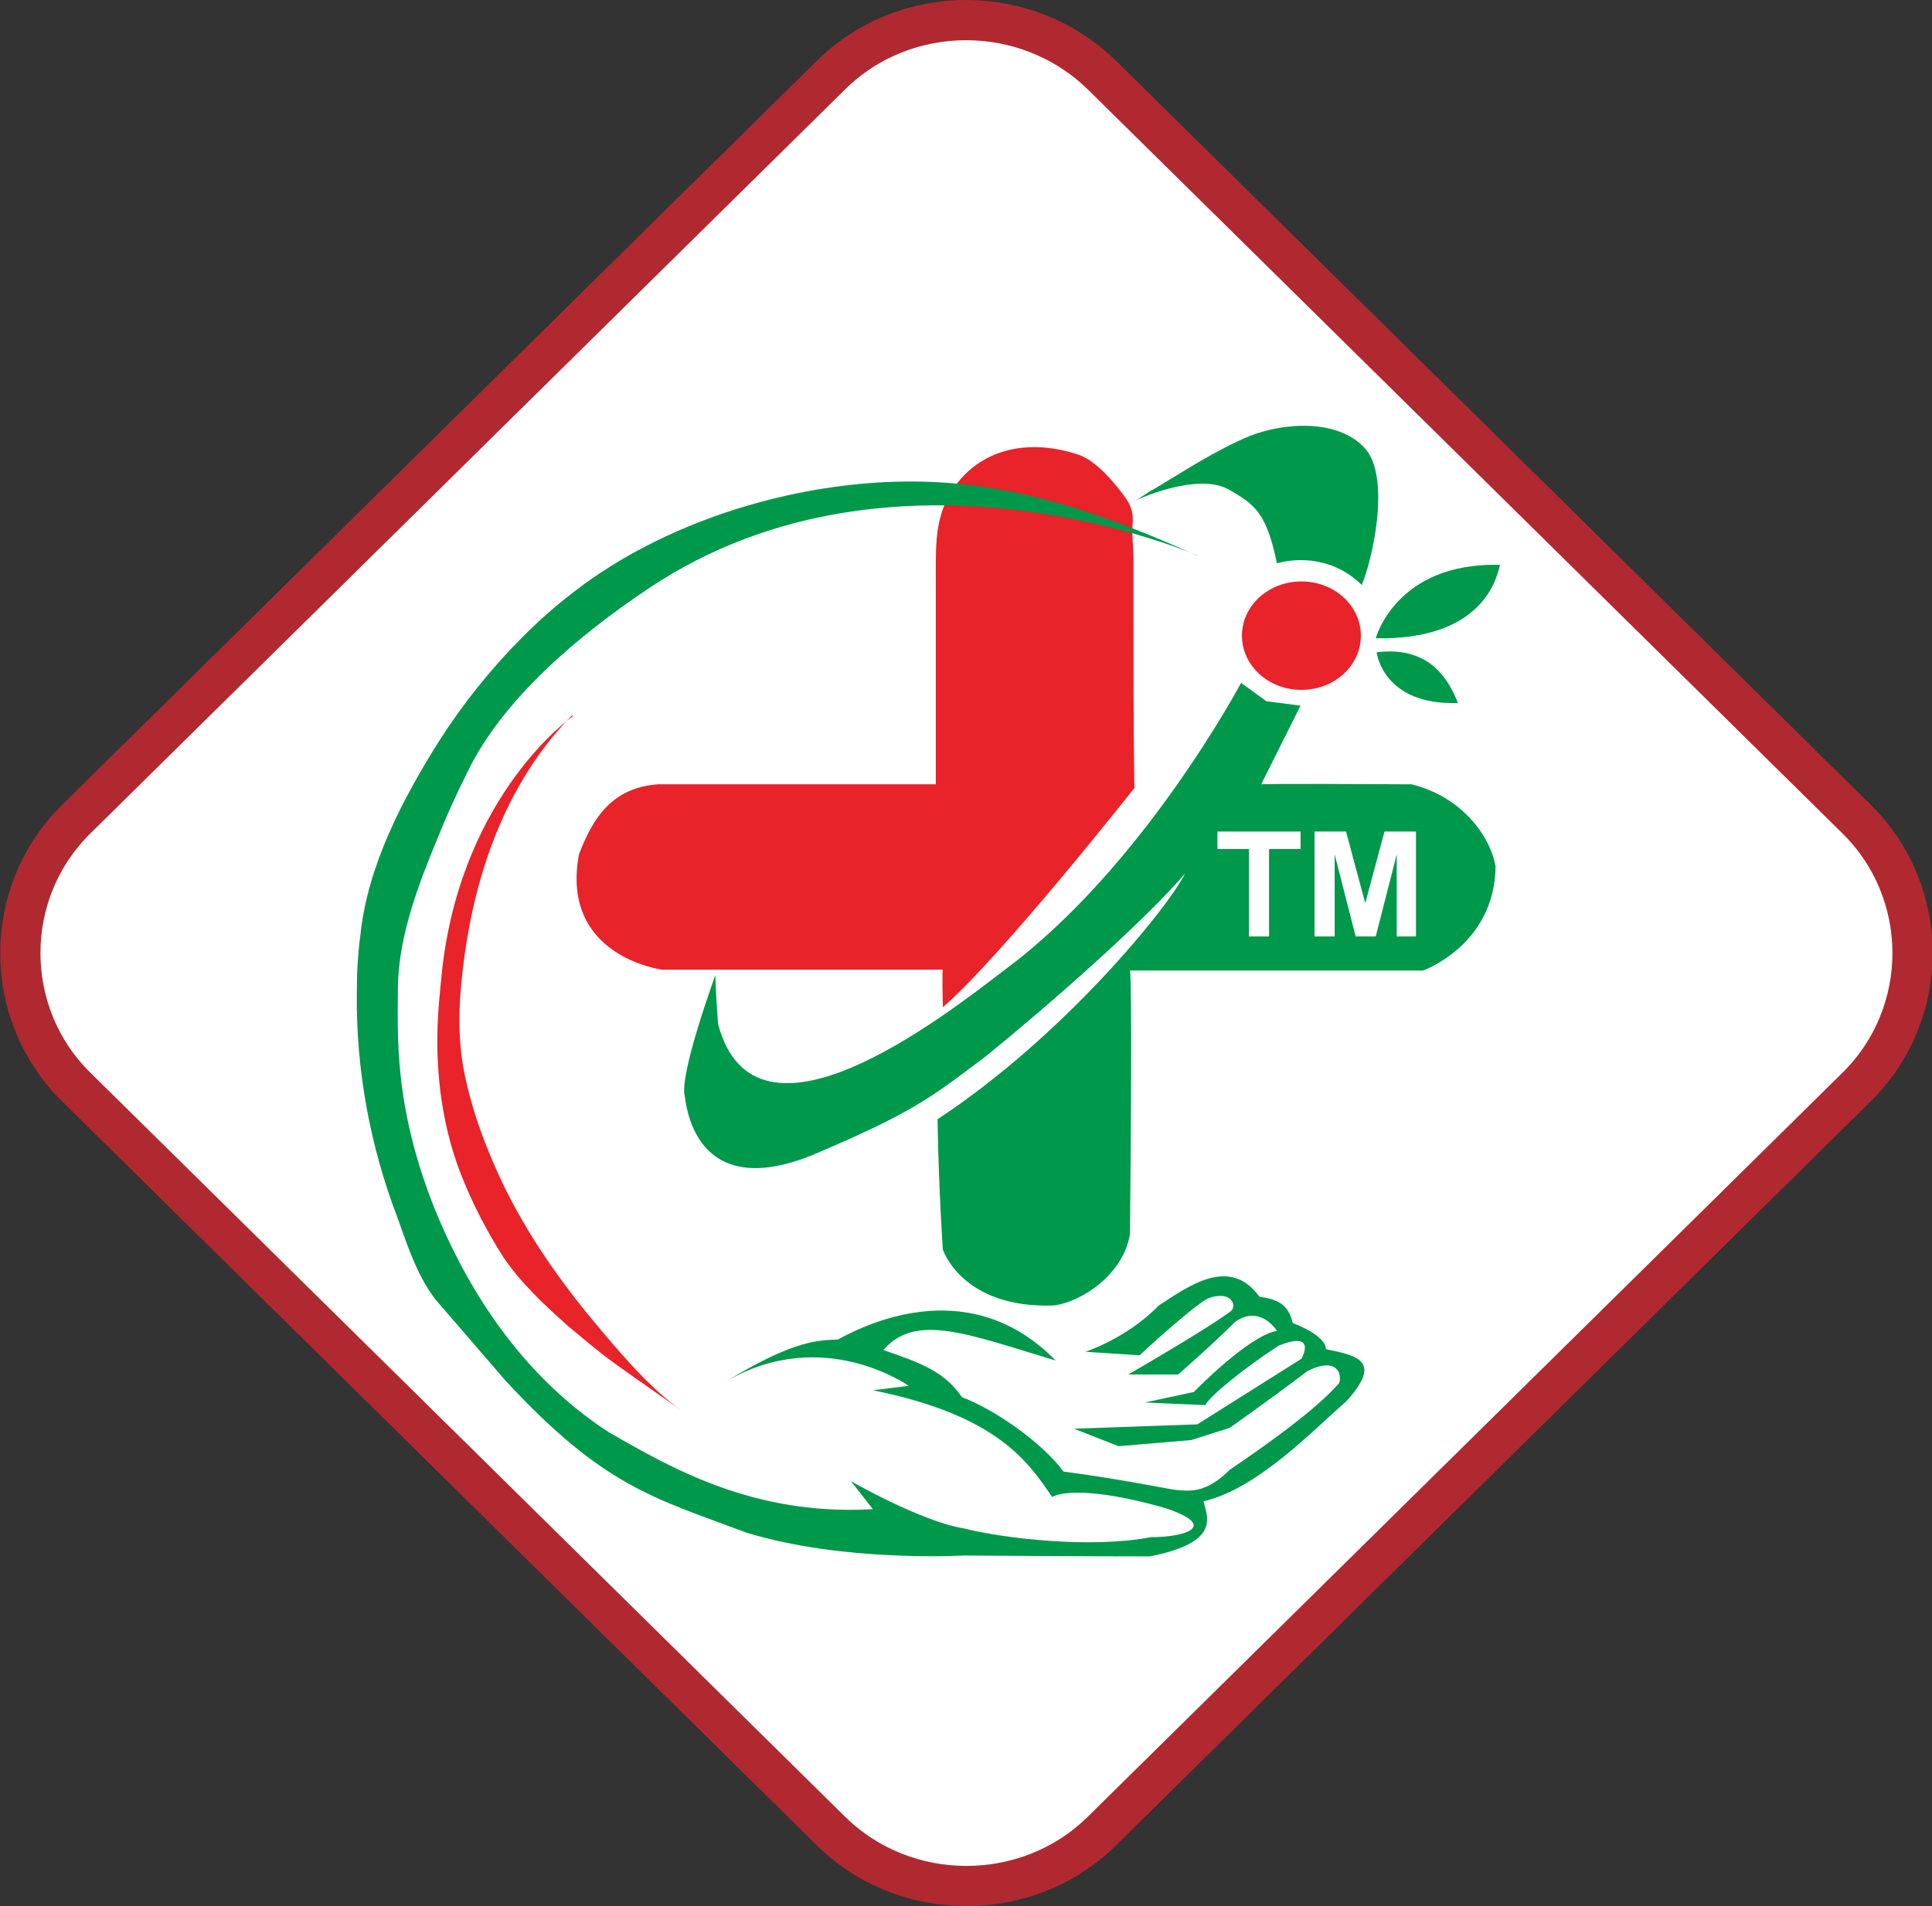 <?xml version="1.0" encoding="UTF-8"?>
<svg id="Layer_2" data-name="Layer 2" xmlns="http://www.w3.org/2000/svg" viewBox="0 0 22.09 21.8">
  <rect x="0" y="0" width="22.09" height="21.8" fill="#333333" stroke="none"/>
  <defs>
    <style>
      .cls-1 {
        fill: none;
        stroke: #b02930;
        stroke-width: .46px;
      }

      .cls-2 {
        fill: #fff;
      }

      .cls-3 {
        fill: #e82329;
      }

      .cls-4 {
        fill: #00984b;
      }
    </style>
  </defs>
  <g id="Layer_1-2" data-name="Layer 1">
    <g>
      <path class="cls-2" d="M12.6,20.94c-.85.84-2.25.84-3.1,0L.87,12.43C.02,11.59.02,10.21.87,9.37L9.5.86C10.35.02,11.74.02,12.6.86l8.63,8.51c.85.84.85,2.22,0,3.06l-8.63,8.51Z"/>
      <path class="cls-1" d="M12.6,20.94c-.85.84-2.25.84-3.1,0L.87,12.43C.02,11.59.02,10.21.87,9.37L9.5.86C10.35.02,11.74.02,12.6.86l8.63,8.51c.85.84.85,2.22,0,3.06l-8.63,8.51Z"/>
      <path class="cls-4" d="M8.18,11.15s-.42,1.15-.35,1.39c.03.24.2,1.18,1.46.67,1.15-.49,1.33-.64,1.97-1.12.74-.6,1.82-1.55,2.29-2.1-.2.4-1.4,1.87-2.83,2.81.01.76.06,1.49.06,1.49,0,0,.22.68,1.27.64.32-.04.8-.36.87-.82.03-3.01,0-3.01,0-3.01h3.35s.82-.29.83-1.19c-.06-.35-.39-.8-.96-.94-1.72-.01-1.72,0-1.72,0l.45-.9-.39-.05-.29-.21s-1.12,2.11-2.7,3.28c-.73.56-2.86,2.22-3.28.62-.03-.41-.03-.55-.03-.55"/>
      <path class="cls-3" d="M12.98,9s-1.52,1.93-2.2,2.52c-.01-.43,0-.43,0-.43h-3.21s-1.17-.15-.95-1.32c.16-.42.38-.76.9-.8h3.18v-2.34c0-.45-.02-.81.3-1.17.34-.37.85-.42,1.33-.26.21.07.43.34.55.51.06.09.08.18.07.29-.01.13.01.26.01.38,0,.18,0,.37,0,.55,0,.69,0,1.38.01,2.07"/>
      <path class="cls-3" d="M15.56,7.27c0,.34-.3.62-.68.62s-.68-.28-.68-.62.3-.62.68-.62.68.28.68.62"/>
      <path class="cls-4" d="M14.61,6.44s.53-.17.96.25c.12-.28.34-1.24.03-1.57-.31-.33-.92-.29-1.32-.13-.38.16-.73.39-1.08.6-.08.04-.15.1-.23.14,0,0,.73-.35,1.1-.12.27.16.41.25.53.83"/>
      <path class="cls-4" d="M15.74,7.46s.07.61.93.58c-.09-.22-.29-.66-.93-.58"/>
      <path class="cls-4" d="M15.73,7.3s.23-.87,1.42-.84c-.05.23-.26.86-1.42.84"/>
      <path class="cls-4" d="M13.71,6.36s-3.45-1.52-6.28.36c-.81.54-1.69,1.28-2.09,2.12-.12.24-.23.48-.33.73-.22.53-.44,1.1-.46,1.68,0,.57-.06,1.38.43,2.6.29.7.86,1.8,1.98,2.53.7.4,1.65.96,3.02.88l-.25-.32s.8.46,1.29.54c.48.12,1.47.23,2.14.1.41,0,.77-.13.17-.33-.51-.15-1.08-.24-1.3-.13-.27-.39-.61-.93-2.05-1.22l.41-.05s-.98-.7-2.09-.05c.8-.49,1.08-.47,1.28-.48.4-.22,1.54-.73,2.49.24-1-.3-1.6-.55-1.97-.12.44.15.7.25.9.54.35.13.9.5,1.16.85.69.09,1.24.21,1.29.21.14.01.33.05.61-.23.93-.63,1.16-.89,1.25-.99.04-.1-.02-.31-.36-.14-.42.32-.89.65-.89.65l-.44.14-.83.07-.51-.2,1.41-.05,1.19-.75s.19-.33-.26-.15c-.4.26-.78.57-.84.68l-.69-.03.56-.12s.62-.64.95-.7c-.08-.12-.26-.26-.48-.1-.27.27-.65.6-.65.6h-.57s.92-.53,1.18-.73c.06-.06,0-.24-.27-.14-.2.11-.78.65-.78.65l-.62-.04s.47-.15.84-.53c.34-.22.81-.57,1.15-.1.2.03.33.08.38.3.23.09.38.2.38.3.33.07.67.12.23.6-.36.31-1.01,1-1.63,1.14.05.19.19.47-.61.63-.8,0-2.13-.01-2.13-.01,0,0-1.37.08-2.48-.26-1.07-.4-1.64-.53-2.76-1.74-.75-.87-.76-.88-.76-.88-.23-.26-.36-.66-.47-.97-.32-.83-.48-1.71-.47-2.58,0-.22.01-.44.04-.66.08-.79.48-1.56.91-2.24.27-.42.59-.82.95-1.18.18-.18.37-.35.58-.51,1.12-.87,2.78-1.35,4.24-1.25,1.03.07,1.96.42,2.88.83"/>
      <path class="cls-3" d="M6.55,8.19s-1.25.87-1.49,2.86c-.03.28-.06.57-.06.85,0,.52.08,1.04.27,1.53.13.33.29.64.48.94.2.3.48.56.75.8.17.14.33.28.51.41.26.19.53.37.79.56-.39-.28-.73-.69-1.03-1.05-.43-.52-.81-1.08-1.08-1.68-.14-.31-.26-.63-.34-.96-.09-.35-.11-.66-.09-1.02.08-1.15.42-2.37,1.28-3.25"/>
    </g>
    <g>
      <path class="cls-2" d="M14.28,10.71v-1h-.36v-.2h.95v.2h-.36v1h-.24Z"/>
      <path class="cls-2" d="M15.03,10.71v-1.2h.36l.22.82.22-.82h.36v1.2h-.22v-.94l-.24.94h-.23l-.24-.94v.94h-.22Z"/>
    </g>
  </g>
</svg>